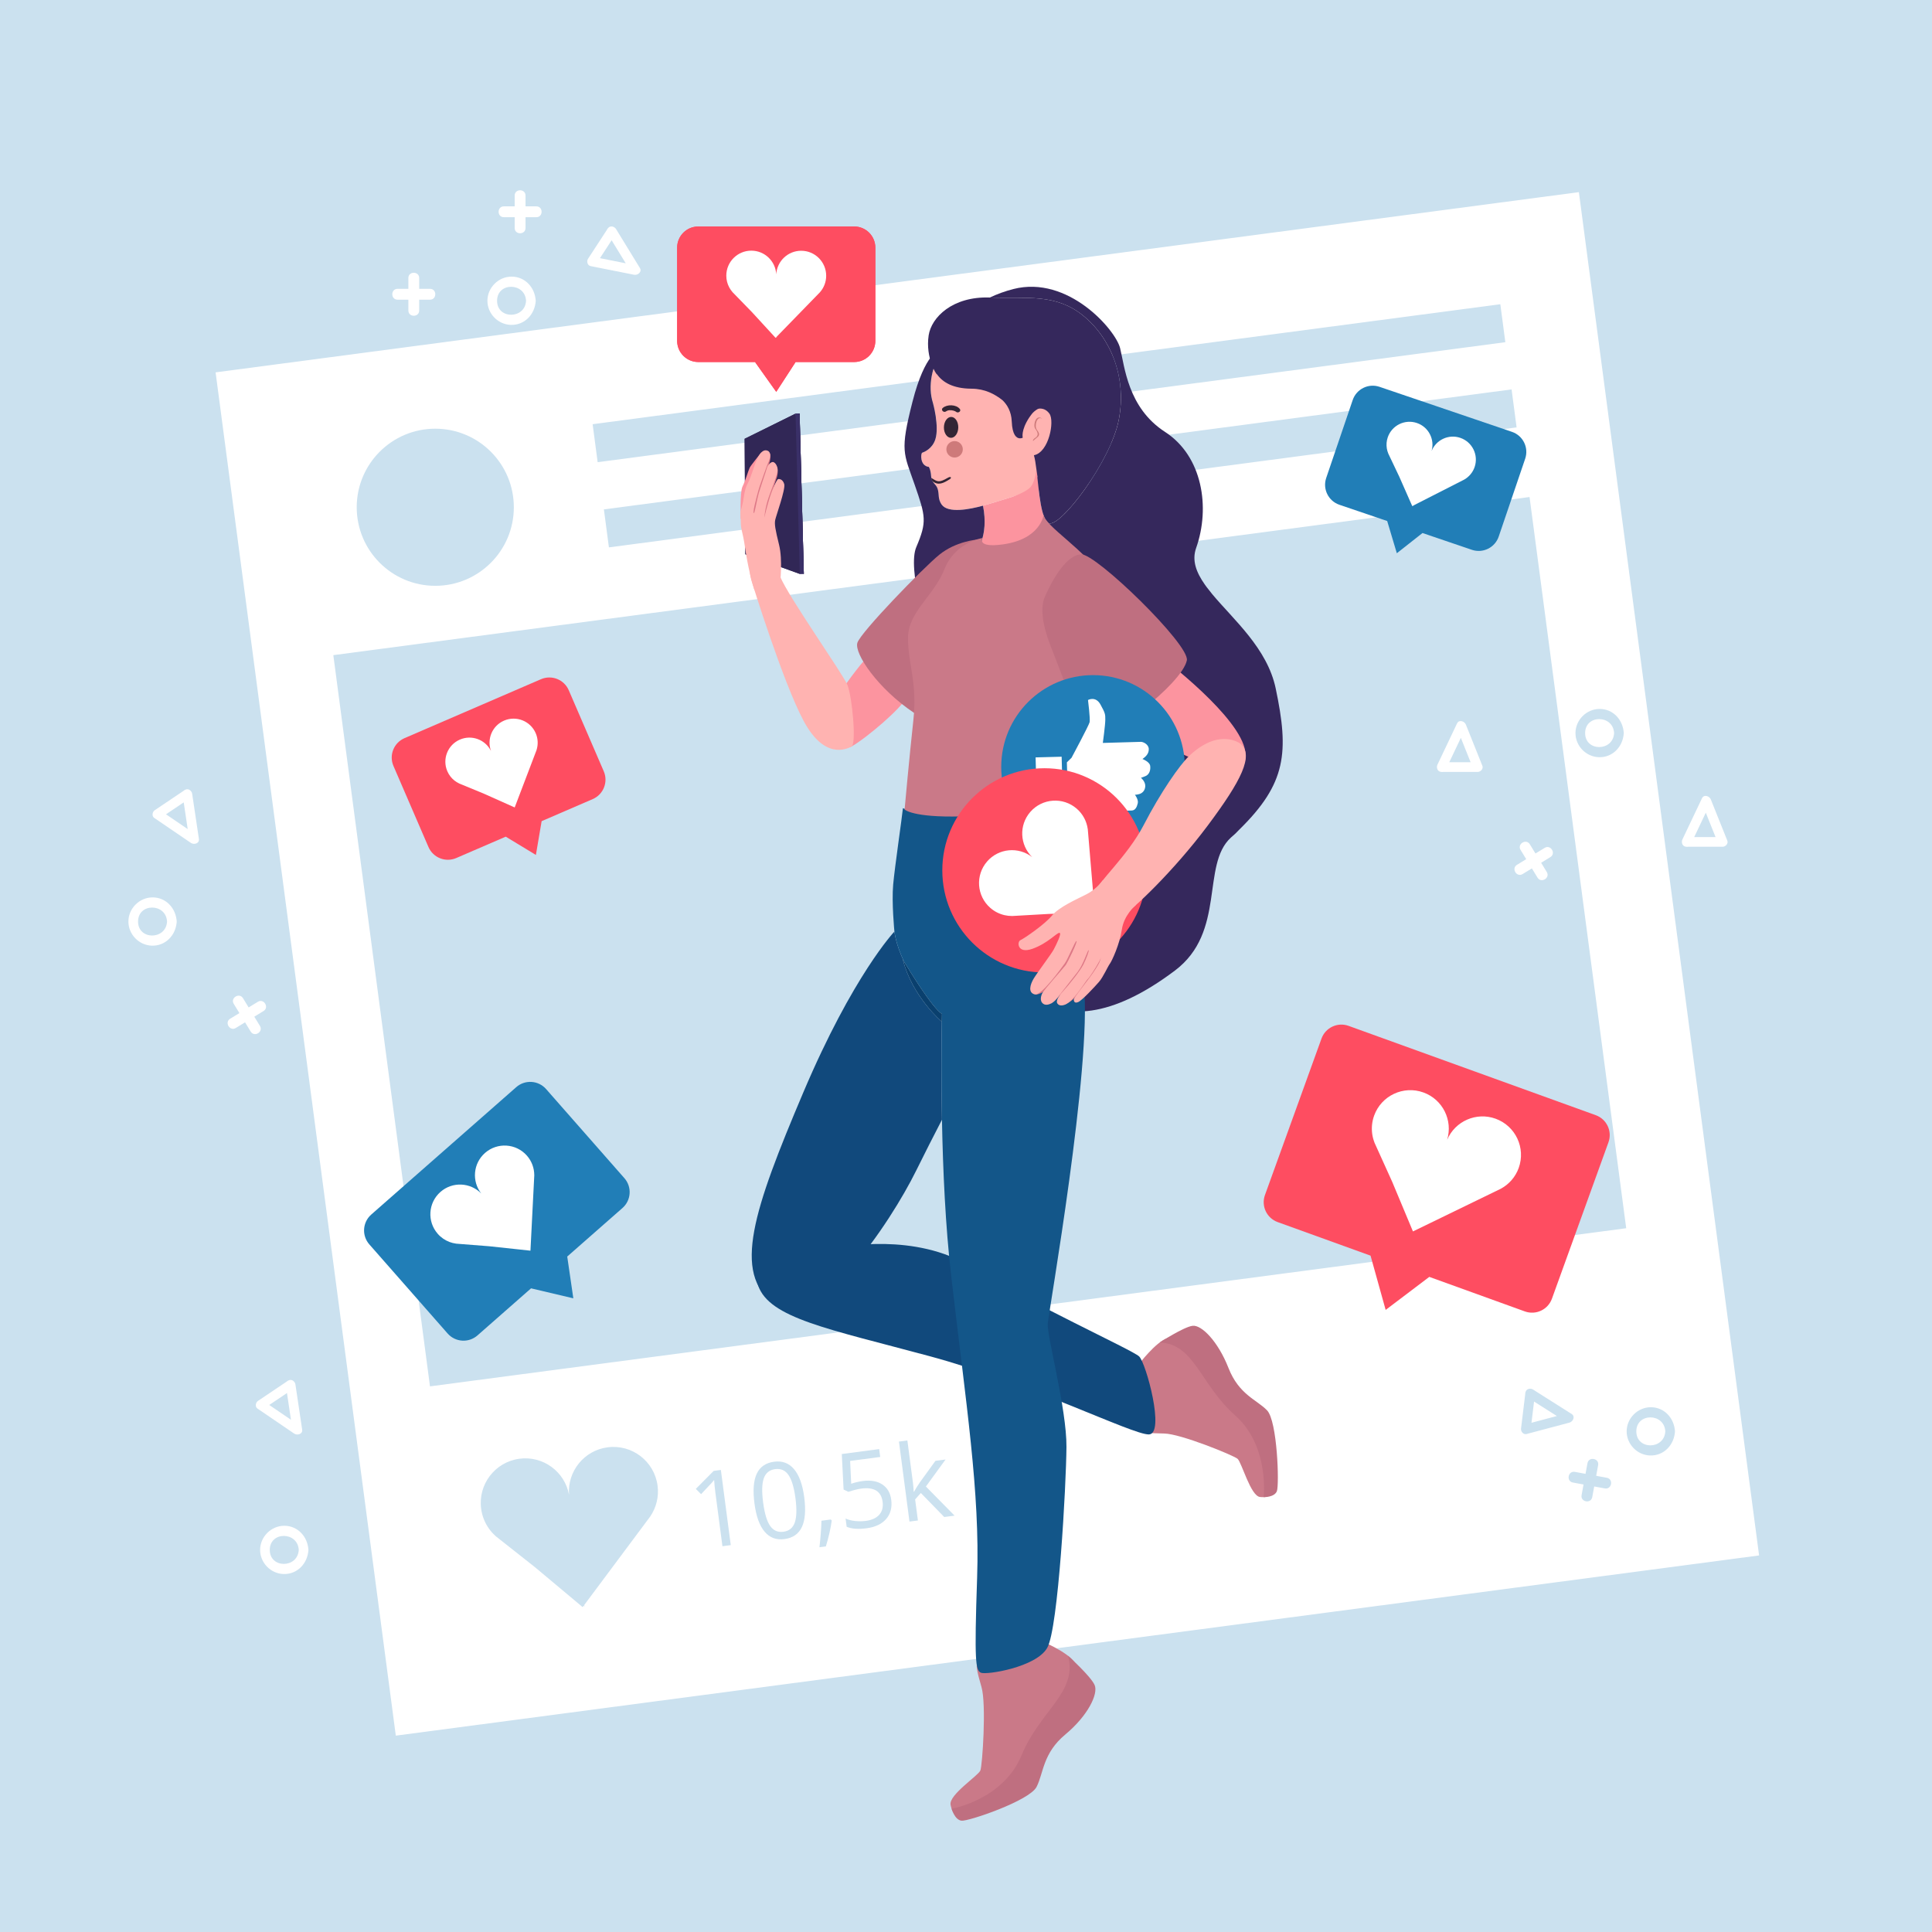 <svg xmlns="http://www.w3.org/2000/svg" xmlns:xlink="http://www.w3.org/1999/xlink" x="0px" y="0px" viewBox="0 0 500 500" style="enable-background:new 0 0 500 500;" xml:space="preserve"><g id="BACKGROUND">	<rect style="fill:#CBE1EF;" width="500" height="500"></rect></g><g id="OBJECTS">	<g>		<g>							<rect x="77.516" y="71.667" transform="matrix(0.991 -0.131 0.131 0.991 -30.411 35.499)" style="fill:#FFFFFF;" width="356.021" height="356.021"></rect>			<g>									<rect x="97.371" y="148.448" transform="matrix(0.991 -0.131 0.131 0.991 -29.677 35.194)" style="fill:#CBE1EF;" width="312.392" height="190.957"></rect>				<g>											<rect x="155.937" y="116.434" transform="matrix(0.991 -0.131 0.131 0.991 -13.5 36.873)" style="fill:#CBE1EF;" width="237.043" height="9.917"></rect>											<rect x="153.032" y="94.376" transform="matrix(0.991 -0.131 0.131 0.991 -10.645 36.305)" style="fill:#CBE1EF;" width="237.043" height="9.917"></rect>					<circle style="fill:#CBE1EF;" cx="112.649" cy="131.277" r="20.331"></circle>				</g>				<g>					<path style="fill:#CBE1EF;" d="M168.357,392.346c1.48-2.236,2.2-4.991,1.822-7.858c-0.831-6.313-6.623-10.756-12.935-9.925       c-6.091,0.802-10.427,6.224-9.978,12.275c-1.112-5.986-6.717-10.124-12.824-9.32c-6.313,0.831-10.756,6.623-9.925,12.935       c0.254,1.932,0.977,3.686,2.034,5.17l-0.004,0.001l0.01,0.008c0.51,0.715,1.102,1.362,1.754,1.939l-0.002,0.012l0.232,0.183       c0.201,0.169,0.406,0.333,0.618,0.488l9.291,7.334l12.342,10.331l0.276-0.371l0.311,0.246l-0.215-0.374l16.549-22.194       c0.165-0.205,0.321-0.417,0.472-0.632l0.176-0.236L168.357,392.346z"></path>					<g>						<g>							<path style="fill:#CBE1EF;" d="M189.122,399.874l-2.156,0.284l-1.826-13.865c-0.152-1.152-0.26-2.249-0.324-3.287         c-0.162,0.211-0.345,0.434-0.548,0.668c-0.204,0.234-1.146,1.239-2.825,3.012l-1.371-1.362l4.625-4.656l1.863-0.246         L189.122,399.874z"></path>							<path style="fill:#CBE1EF;" d="M208.129,387.448c0.443,3.362,0.243,5.943-0.599,7.74c-0.842,1.799-2.354,2.842-4.536,3.129         c-2.094,0.276-3.798-0.363-5.113-1.918c-1.314-1.555-2.188-3.975-2.62-7.257c-0.446-3.388-0.25-5.973,0.589-7.752         c0.84-1.781,2.342-2.813,4.507-3.099c2.11-0.277,3.827,0.367,5.148,1.936C206.827,381.795,207.702,384.202,208.129,387.448z          M197.498,388.849c0.373,2.83,0.977,4.847,1.812,6.049c0.835,1.203,1.979,1.71,3.435,1.518         c1.472-0.193,2.453-0.988,2.941-2.383c0.488-1.396,0.549-3.492,0.181-6.286s-0.969-4.797-1.8-6.01         c-0.832-1.212-1.984-1.722-3.457-1.528c-1.456,0.192-2.431,0.973-2.927,2.342C197.187,383.92,197.125,386.02,197.498,388.849         z"></path>							<path style="fill:#CBE1EF;" d="M215.01,393.243l0.24,0.279c-0.114,0.918-0.311,1.993-0.591,3.227         c-0.28,1.23-0.588,2.385-0.925,3.458l-1.663,0.219c0.117-0.954,0.231-2.129,0.341-3.524c0.109-1.396,0.167-2.508,0.176-3.339         L215.01,393.243z"></path>							<path style="fill:#CBE1EF;" d="M223.297,383.285c2.049-0.27,3.729,0.025,5.038,0.887c1.309,0.86,2.08,2.174,2.312,3.938         c0.266,2.015-0.168,3.678-1.299,4.991c-1.131,1.313-2.823,2.117-5.077,2.414c-2.191,0.289-3.909,0.158-5.155-0.39         l-0.28-2.129c0.673,0.317,1.486,0.528,2.438,0.633c0.953,0.104,1.877,0.098,2.773-0.02c1.561-0.206,2.726-0.733,3.494-1.584         c0.768-0.851,1.061-1.972,0.877-3.364c-0.357-2.715-2.2-3.854-5.526-3.415c-0.843,0.111-1.953,0.388-3.329,0.832         l-1.241-0.582l-0.467-9.197l9.674-1.273l0.268,2.035l-7.784,1.025l0.277,5.906         C221.283,383.654,222.286,383.418,223.297,383.285z"></path>							<path style="fill:#CBE1EF;" d="M236.572,386.031c0.31-0.591,0.798-1.378,1.463-2.358l4.053-5.609l2.621-0.346l-5.089,6.992         l7.422,7.537l-2.675,0.353l-6.056-6.215l-1.475,1.655l0.718,5.456l-2.182,0.287l-2.726-20.704l2.182-0.287l1.445,10.978         c0.064,0.487,0.128,1.247,0.191,2.276L236.572,386.031z"></path>						</g>					</g>				</g>			</g>		</g>		<g>			<g>				<g>					<g>						<path style="fill:#FE4D61;" d="M221.063,93.691h-40.344c-3.024,0-5.475-2.451-5.475-5.475V64.091        c0-3.024,2.451-5.475,5.475-5.475h40.344c3.024,0,5.475,2.451,5.475,5.475v24.125        C226.537,91.24,224.086,93.691,221.063,93.691z"></path>						<polygon style="fill:#FE4D61;" points="195.401,93.691 200.89,101.408 205.901,93.691       "></polygon>					</g>					<path style="fill:#FFFFFF;" d="M212.225,75.607c0.988-1.136,1.59-2.616,1.59-4.24c0-3.574-2.897-6.471-6.471-6.471       c-3.449,0-6.259,2.7-6.452,6.1c-0.18-3.413-2.996-6.126-6.454-6.126c-3.574,0-6.471,2.897-6.471,6.471       c0,1.094,0.274,2.123,0.753,3.026h-0.002l0.005,0.005c0.231,0.435,0.513,0.839,0.834,1.208l-0.002,0.006l0.116,0.119       c0.1,0.109,0.202,0.215,0.308,0.317l4.633,4.762l6.111,6.653l0.181-0.186l0.155,0.159l-0.092-0.224l10.836-11.138       c0.107-0.102,0.209-0.208,0.309-0.317l0.115-0.119L212.225,75.607z"></path>				</g>				<g>					<g>						<g>							<g>								<g>									<g>										<g>											<path style="fill:#FFB3B1;" d="M283.715,87.003c-8.549-9.931-21.904-11.923-31.383-5.34             c-9.48,6.583-13.035,15.921-10.887,22.637c0,0,1.684,6.003,0.64,9.354c-0.788,2.531-2.946,3.354-3.409,3.512             c-0.419,0.143-0.636,3.4,1.685,3.661c0,0,0.497,0.626,0.61,2.415c0.113,1.789,1.252,1.9,1.693,3.284             c0.441,1.384-0.01,2.587,1.033,4.052c1.656,2.327,7.178,1.261,10.704,0.293c0.282-0.077,0.554-0.154,0.807-0.228             c1.125-0.33,3.669-1.063,6.765-2.058c6.323-2.032,14.96-5.163,18.596-8.229             C285.985,115.789,292.264,96.934,283.715,87.003z"></path>											<g>												<path style="fill:#FFB3B1;" d="M268.237,117.613c0.015-0.007,0.031-0.01,0.046-0.017              c0.203-0.092,0.397-0.209,0.585-0.34c0.021-0.015,0.044-0.027,0.065-0.042c0.18-0.132,0.352-0.284,0.517-0.447              c0.025-0.025,0.051-0.047,0.076-0.073c0.159-0.163,0.309-0.343,0.453-0.532c0.027-0.036,0.055-0.07,0.082-0.106              c0.138-0.188,0.268-0.387,0.392-0.594c0.028-0.047,0.057-0.094,0.085-0.142c0.117-0.204,0.227-0.416,0.331-0.633              c0.029-0.061,0.058-0.121,0.086-0.182c0.096-0.212,0.187-0.428,0.271-0.648c0.029-0.076,0.057-0.151,0.084-0.228              c0.076-0.211,0.148-0.425,0.213-0.641c0.028-0.092,0.053-0.183,0.079-0.275c0.057-0.203,0.11-0.407,0.157-0.61              c0.025-0.109,0.047-0.216,0.069-0.325c0.039-0.188,0.076-0.376,0.106-0.562c0.02-0.124,0.036-0.246,0.052-0.369              c0.022-0.167,0.044-0.335,0.06-0.498c0.012-0.136,0.019-0.267,0.026-0.4c0.008-0.145,0.018-0.291,0.02-0.431              c0.002-0.142-0.004-0.275-0.008-0.41c-0.004-0.12-0.005-0.244-0.013-0.359c-0.011-0.143-0.032-0.272-0.051-0.404              c-0.014-0.094-0.023-0.194-0.04-0.281c-0.028-0.141-0.068-0.264-0.107-0.387c-0.02-0.062-0.034-0.134-0.056-0.191              c-0.067-0.172-0.145-0.324-0.236-0.448c-0.096-0.13-0.194-0.247-0.295-0.356c-0.033-0.036-0.068-0.065-0.102-0.099              c-0.069-0.068-0.137-0.135-0.208-0.193c-0.042-0.035-0.085-0.064-0.127-0.095c-0.065-0.048-0.13-0.096-0.196-0.137              c-0.046-0.029-0.093-0.053-0.14-0.079c-0.064-0.035-0.129-0.069-0.195-0.099c-0.049-0.022-0.098-0.04-0.147-0.059              c-0.065-0.025-0.131-0.047-0.197-0.067c-0.05-0.015-0.1-0.028-0.151-0.039c-0.067-0.015-0.134-0.028-0.201-0.039              c-0.05-0.008-0.101-0.015-0.151-0.02c-0.069-0.007-0.138-0.011-0.207-0.013c-0.05-0.002-0.1-0.004-0.15-0.003              c-0.032,0-0.063,0.004-0.095,0.005c-0.193,0.012-0.378,0.067-0.546,0.164c-0.236,0.135-0.526,0.342-0.844,0.609              c-0.296,0.249-0.558,0.54-0.774,0.861c-0.18,0.267-0.391,0.574-0.485,0.673c-2.225,3.393-1.682,5.232-1.682,5.232              s-0.358,0.195-0.82,0.156l0,0c-0.038,1.283,0.303,2.628,1.241,3.952c0.508,0.296,1.109,0.475,1.809,0.497              c0.228,0.007,0.445-0.024,0.659-0.065l0,0C267.805,117.778,268.024,117.705,268.237,117.613z M267.97,113.275              c0.86-0.576,0.698-1.322-0.075-2.361c-0.412-0.554-0.151-2.234,0.524-2.713c0.675-0.479,1.418,0.272,1.255,0.171              c-1.379-0.857-2.01,1.952-1.354,2.814c0.656,0.862,0.858,1.445,0.101,2.013c-0.538,0.404-1.054,0.927-1.054,0.927              S267.111,113.851,267.97,113.275z"></path>												<path style="fill:#CE7A7A;" d="M268.32,111.186c-0.656-0.862-0.024-3.671,1.354-2.814              c0.163,0.101-0.58-0.65-1.255-0.171c-0.675,0.479-0.935,2.159-0.524,2.713c0.772,1.039,0.935,1.786,0.075,2.361              s-0.603,0.851-0.603,0.851s0.516-0.523,1.054-0.927C269.178,112.631,268.976,112.048,268.32,111.186z"></path>											</g>										</g>										<g>											<g>												<circle style="fill:#CE7A7A;" cx="247.047" cy="116.282" r="2.129"></circle>												<g>																											<ellipse transform="matrix(0.016 -1 1 0.016 131.606 354.884)" style="fill:#332535;" cx="246.047" cy="110.6" rx="2.704" ry="1.859"></ellipse>													<path style="fill:#332535;" d="M247.342,106.487c0.172,0.215-0.04-0.014-0.133-0.054               c-0.298-0.127-0.585-0.212-0.911-0.252c-0.375-0.047-0.769-0.044-1.125,0.1c-0.099,0.04-0.386,0.231-0.296,0.151               c-0.591,0.526-1.493-0.321-0.897-0.851c1.1-0.978,3.46-0.937,4.413,0.254               C248.89,106.456,247.833,107.101,247.342,106.487L247.342,106.487z"></path>												</g>											</g>											<path style="fill:#332535;" d="M241.316,124.54c1.541,1.175,2.786,0.549,4.51-0.545c0.52-0.33,0.289-0.82-0.531-0.343             c-2.281,1.328-2.638,1.038-4.083,0.146C240.68,123.47,241.316,124.54,241.316,124.54L241.316,124.54z"></path>										</g>									</g>								</g>							</g>							<path style="fill:#FC949F;" d="M267.762,123.828c-0.237,0.828-0.582,1.689-1.079,2.24c-1.195,1.327-4.561,2.467-4.711,2.517         c-3.096,0.995-5.64,1.728-6.765,2.058c-0.253,0.074-0.526,0.151-0.807,0.228c1.6,8.127-1.864,11.992-1.864,11.992         s3.563,2.777,9.973,2.784c6.41,0.007,12.783-3.439,10.416-5.378c-1.399-1.146-2.212-3.532-2.675-6.225         c-0.021-0.122-0.043-0.236-0.064-0.351c-1.101-2.785-1.464-8.196-1.964-12.215         C268.221,121.486,268.108,122.622,267.762,123.828z"></path>						</g>						<g>							<path style="fill:#35285C;" d="M262.509,145.647c-6.41-0.007-9.973-2.784-9.973-2.784s3.464-3.864,1.864-11.992         c-3.526,0.968-9.048,2.034-10.704-0.293c-1.042-1.465-0.592-2.668-1.033-4.052c-0.441-1.384-1.58-1.496-1.693-3.284         c-0.113-1.789-0.61-2.415-0.61-2.415c-2.321-0.261-2.104-3.518-1.685-3.661c0.464-0.158,2.621-0.982,3.409-3.512         c1.044-3.351-0.64-9.354-0.64-9.354c-1.374-4.297-0.402-9.665,2.95-14.7c-0.779,0.539-1.21,0.957-1.21,0.957         s-3.77,0.599-7.041,13.44c-3.271,12.841-2.296,13.184,0.564,21.427c2.86,8.243,3.222,9.592,0.425,16.165         c-4.532,10.654,17.668,66.852,23.637,65.611c2.45-0.509,3.094-47.2,2.3-61.571         C262.884,145.635,262.697,145.648,262.509,145.647z"></path>							<path style="fill:#35285C;" d="M330.148,178.152c-2.184-10.375-10.908-17.766-16.412-24.373         c-0.509-0.62-0.994-1.229-1.446-1.831c-0.002-0.003-0.005-0.006-0.007-0.009c-0.162-0.217-0.315-0.431-0.468-0.646         c-2.242-3.192-3.395-6.26-2.258-9.47c3.725-10.515,1.624-23.795-8.043-30.043s-10.45-16.981-11.637-21.701         c-1.187-4.72-13.44-18.903-27.611-15.279c-2.214,0.566-4.245,1.323-6.096,2.197c9.676,0.335,17.015-1.109,24.171,4.705         c7.155,5.814,11.299,15.958,9.211,26.892c-2.088,10.934-15.355,28.223-18.144,26.796c-0.491-0.251-0.889-0.856-1.221-1.697v0         c0.022,0.116,0.043,0.229,0.064,0.351c0.464,2.693,1.277,5.079,2.675,6.225c2.25,1.843-3.398,5.042-9.467,5.348         c-3.794,27.993-14.517,66.249-11.385,83.058c4.368,23.447,18.777,47.524,52.001,22.502         c13.273-9.996,6.728-27.283,14.459-34.392c0.819-0.681,1.557-1.384,2.229-2.118         C332.906,202.749,333.634,194.709,330.148,178.152z"></path>							<path style="fill:#35285C;" d="M280.34,81.701c-7.155-5.814-14.495-4.37-24.171-4.705h0         c-9.676-0.335-15.132,5.137-15.834,9.801c-0.881,5.848,2.114,10.382,2.159,10.071l0,0c1.426,2.01,4.069,3.702,8.929,3.726         c3.47,0.017,6.054,1.404,8.065,3.013c1.15,1.128,2.245,2.867,2.352,5.466c0.146,3.556,1.238,4.3,2.026,4.364         c0.462,0.038,0.82-0.156,0.82-0.156s-0.544-1.839,1.682-5.232c0.094-0.099,0.305-0.407,0.485-0.673         c0.215-0.318,0.476-0.608,0.77-0.856c0.013-0.011,0.025-0.02,0.038-0.031c0.131-0.109,0.256-0.206,0.374-0.293         c0.036-0.026,0.07-0.05,0.104-0.074c0.094-0.066,0.183-0.124,0.267-0.174c0.03-0.018,0.06-0.037,0.088-0.053         c0.163-0.089,0.339-0.143,0.524-0.154c0.013-0.001,0.025-0.006,0.038-0.006c0.019-0.001,0.038,0.002,0.057,0.001         c0.05-0.001,0.1,0.002,0.15,0.003c0.069,0.002,0.138,0.006,0.207,0.013c0.051,0.005,0.101,0.013,0.151,0.02         c0.067,0.01,0.134,0.023,0.201,0.039c0.05,0.012,0.101,0.025,0.151,0.039c0.066,0.019,0.132,0.042,0.197,0.067         c0.049,0.018,0.098,0.037,0.147,0.059c0.066,0.029,0.13,0.063,0.195,0.099c0.047,0.026,0.094,0.05,0.14,0.079         c0.066,0.041,0.131,0.089,0.196,0.137c0.042,0.032,0.085,0.061,0.127,0.095c0.071,0.059,0.139,0.126,0.208,0.193         c0.034,0.034,0.069,0.063,0.102,0.099c0.101,0.108,0.2,0.226,0.295,0.356c0.091,0.124,0.169,0.276,0.236,0.448         c0.022,0.057,0.036,0.129,0.056,0.191c0.039,0.124,0.079,0.246,0.107,0.387c0.018,0.088,0.027,0.188,0.04,0.281         c0.019,0.132,0.04,0.261,0.051,0.404c0.009,0.115,0.01,0.238,0.013,0.359c0.004,0.135,0.01,0.268,0.008,0.41         c-0.002,0.14-0.012,0.286-0.02,0.431c-0.008,0.133-0.013,0.263-0.026,0.4c-0.015,0.164-0.037,0.33-0.06,0.498         c-0.016,0.123-0.031,0.244-0.052,0.369c-0.03,0.186-0.067,0.373-0.106,0.562c-0.022,0.109-0.044,0.216-0.069,0.325         c-0.047,0.204-0.101,0.407-0.157,0.61c-0.026,0.092-0.051,0.184-0.079,0.275c-0.065,0.216-0.137,0.428-0.213,0.641         c-0.028,0.076-0.055,0.152-0.084,0.228c-0.085,0.221-0.175,0.436-0.271,0.648c-0.028,0.062-0.057,0.122-0.086,0.182         c-0.104,0.218-0.214,0.429-0.331,0.633c-0.028,0.048-0.056,0.095-0.085,0.142c-0.124,0.208-0.254,0.406-0.392,0.594         c-0.027,0.036-0.055,0.07-0.082,0.106c-0.145,0.19-0.295,0.368-0.453,0.532c-0.025,0.026-0.051,0.048-0.076,0.073         c-0.166,0.164-0.337,0.315-0.517,0.447c-0.021,0.016-0.044,0.027-0.065,0.042c-0.188,0.132-0.381,0.248-0.585,0.34         c-0.015,0.007-0.031,0.01-0.046,0.017c-0.213,0.092-0.431,0.166-0.66,0.209c0.262,0.9,0.463,2.185,0.646,3.656v0         c0,0,0-0.002,0-0.002l0.291,2.002c-0.019,0.009-0.039,0.019-0.058,0.028c0.1,0.914,0.201,1.858,0.309,2.8         c0.327,2.835,0.727,5.632,1.421,7.387c0,0,0,0,0,0v0c0.332,0.841,0.731,1.446,1.221,1.697         c2.789,1.426,16.056-15.863,18.144-26.796C291.639,97.66,287.496,87.515,280.34,81.701z"></path>						</g>					</g>					<g>						<g>							<g>								<g>									<path style="fill:#CA7988;" d="M294.609,353.229c0,0,4.452-5.939,7.54-6.943s7.796,2.563,9.662,7.705           s10.821,12.289,13.973,13.706c3.152,1.417,2.846,11.691,3.519,15.365s-0.801,4.635-3.231,4.353           c-2.43-0.282-4.735-8.988-5.797-9.883c-1.062-0.895-14.729-6.478-18.975-6.537c-4.246-0.06-5.634-0.233-6.256-1.22           C292.732,366.106,293.8,352.958,294.609,353.229"></path>									<path style="fill:#BF6F80;" d="M300.13,347.433c0,0,6.212-4.026,8.511-4.317c2.299-0.291,6.565,3.98,9.285,10.907           s7.291,8.191,9.978,10.965c2.688,2.775,3.199,19.295,2.55,20.928c-0.649,1.632-3.42,1.542-3.42,1.542           s1.574-13.259-7.402-21.175C310.658,358.367,309.124,347.752,300.13,347.433z"></path>								</g>								<g>									<path style="fill:#CA7988;" d="M269.056,424.494c0,0,7.153,2.879,9.104,5.786c1.951,2.907-0.001,8.829-4.378,12.264           c-4.377,3.436-8.439,14.805-8.808,18.485c-0.368,3.68-10.395,6.365-13.731,8.136c-3.336,1.771-4.734,0.524-5.233-2.076           c-0.499-2.601,7.182-7.534,7.71-8.896c0.528-1.362,1.582-17.157,0.292-21.575c-1.291-4.418-1.564-5.907-0.808-6.839           C256.016,426.31,269.061,423.576,269.056,424.494"></path>									<path style="fill:#BF6F80;" d="M276.411,428.522c0,0,5.863,5.262,6.875,7.56c1.012,2.298-1.762,7.966-7.591,12.809           c-5.83,4.843-5.6,9.949-7.428,13.545s-17.631,8.953-19.414,8.757c-1.783-0.196-2.576-3.094-2.576-3.094           s13.313-2.243,18.112-13.857C269.188,442.627,278.959,437.936,276.411,428.522z"></path>								</g>							</g>							<g>								<path style="fill:#11497C;" d="M217.537,322.812c0,0,19.401-4.012,33.896,5.11c14.495,9.122,41.578,21.413,43.373,23.117          c1.795,1.703,6.781,20.079,2.532,20.19c-4.249,0.112-30.608-13.199-56.803-20.263c-26.195-7.063-41.448-9.831-44.334-18.299          S217.537,322.812,217.537,322.812z"></path>								<g>									<path style="fill:none;" d="M231.475,241.084c0.059,0.468,0.148,0.95,0.252,1.438           C231.564,241.61,231.475,241.084,231.475,241.084z"></path>									<path style="fill:#135689;" d="M243.78,262.406L243.78,262.406l-0.001,0.043C243.78,262.434,243.78,262.42,243.78,262.406z           "></path>									<path style="fill:#11497C;" d="M243.657,275.706c0.003-4.161,0.04-7.975,0.09-11.296l0,0.011c0,0-7.659-6.453-10.08-16.059           c0,0,0.091,0.153,0.248,0.415c-1.005-2.174-1.771-4.288-2.189-6.255c-0.104-0.488-0.193-0.97-0.252-1.438           c0,0-10.707,11.286-23.579,41.635s-18.442,46.803-7.563,54.702c10.878,7.899,30.104-20.942,36.773-34.463           c2.178-4.416,4.514-9,6.675-13.176C243.687,284.824,243.654,280.076,243.657,275.706z"></path>									<path style="fill:#135689;" d="M271.159,342.575c0.25-3.174,11.421-66.49,9.369-87.443           c-0.116-1.185-0.318-2.296-0.578-3.349c-0.002-0.014-0.001-0.029-0.003-0.043c-1.975-12.025-6.294-23.436-9.188-32.03           c-2.894-8.594-1.519-14.686-2.534-14.506c-1.858,0.329-10.504,5.263-22.378,5.513c-8.014,0.169-12.17-1.555-12.17-1.555           c-0.229,2.382-2.103,15.123-2.523,19.761c-0.42,4.638,0.32,12.162,0.32,12.162s0.089,0.526,0.252,1.438           c0.419,1.967,1.185,4.081,2.189,6.255c1.294,2.151,7.382,12.126,9.864,13.629l0,0c0,0.014,0,0.028-0.001,0.043           l-0.032,1.941l0,0.021c-0.05,3.321-0.087,7.136-0.09,11.296c-0.003,4.369,0.03,9.117,0.123,14.075           c0.244,13.039,0.898,27.514,2.375,40.281c3.885,33.576,7.48,56.156,6.726,78.183c-0.754,22.027-0.384,24.018,0.974,24.65           s14.31-1.377,17.177-6.454c2.867-5.077,4.893-42.143,4.967-51.982C276.074,364.62,270.909,345.749,271.159,342.575z"></path>									<polygon style="fill:#0A406E;" points="243.78,262.406 243.78,262.406 243.78,262.406          "></polygon>									<path style="fill:#0A406E;" d="M233.916,248.777c-0.158-0.262-0.248-0.415-0.248-0.415           c2.42,9.606,10.08,16.059,10.08,16.059l0-0.011c0-0.007,0-0.014,0-0.021c0.01-0.667,0.021-1.315,0.032-1.941l0.001-0.043           C241.297,260.904,235.21,250.928,233.916,248.777z"></path>									<path style="fill:#0A406E;" d="M244.67,262.944c0.004,0.003,0.009,0.005,0.013,0.008           C244.679,262.949,244.674,262.947,244.67,262.944z"></path>									<path style="fill:#0A406E;" d="M243.748,264.389l0.032-1.941C243.768,263.074,243.758,263.722,243.748,264.389           L243.748,264.389z"></path>									<path style="fill:#0A406E;" d="M244.039,262.563c-0.151-0.091-0.259-0.157-0.259-0.157l0,0           C243.878,262.465,243.955,262.511,244.039,262.563z"></path>									<path style="fill:#0A406E;" d="M243.747,264.41l0-0.021h0C243.747,264.396,243.747,264.403,243.747,264.41z"></path>								</g>							</g>						</g>						<g>							<g>								<g>									<g>										<g>											<polygon style="fill:#312756;" points="206.983,148.529 192.902,143.439 192.712,113.559 205.891,107.043            "></polygon>											<polygon style="fill:#312756;" points="208.026,148.501 193.945,143.412 193.755,113.531 206.934,107.016            "></polygon>											<polyline style="fill:#3A3068;" points="205.891,107.043 206.934,107.016 208.026,148.501 206.983,148.529              205.891,107.043            "></polyline>										</g>										<polygon style="fill:#312756;" points="206.983,148.529 192.902,143.439 192.712,113.559 205.891,107.043           "></polygon>										<polygon style="fill:#312756;" points="208.026,148.501 193.945,143.412 193.755,113.531 206.934,107.016           "></polygon>										<polyline style="fill:#3A3068;" points="205.891,107.043 206.934,107.016 208.026,148.501 206.983,148.529             205.891,107.043           "></polyline>									</g>									<g>										<path style="fill:#FC949F;" d="M217.745,178.674c0,0,4.498-6.454,7.017-8.938c2.519-2.484,10.727,8.471,9.707,10.915            c-1.019,2.444-10.067,10.268-14.092,12.542C216.353,195.466,215.332,182.009,217.745,178.674z"></path>										<g>											<path style="fill:#FFB3B1;" d="M194.627,150.731c0,0,7.928,25.675,13.321,35.787c5.393,10.112,11.115,7.377,12.43,6.675             c1.315-0.702,0.158-13.009-1.087-15.977c-1.245-2.968-15.271-22.773-17.411-28.052             C199.74,143.885,191.905,142.287,194.627,150.731z"></path>											<g>												<path style="fill:#FC949F;" d="M196.996,117.128c0,0-2.636,3.255-2.964,3.889c-0.327,0.634-1.158,3.5-1.872,4.895              s-0.457,8.483-0.457,8.483s6.709-15.588,6.499-16.457C197.992,117.068,196.996,117.128,196.996,117.128z"></path>												<path style="fill:#DD7886;" d="M199.285,117.384c0,0,0.324,1.172-0.287,2.788c-0.61,1.616,2.134,0.68,2.134,0.68              s0.472,1.371-0.245,3.165c-0.717,1.794-2.951,11.453-2.951,11.453l-3.365-1.151l0.241-6.685              C194.811,127.634,199.069,117.427,199.285,117.384"></path>												<path style="fill:#FFB3B1;" d="M201.884,150.915c0,0,0.719-5.938-0.261-9.913c-0.98-3.976-1.224-5.345-1.003-6.434              s2.708-7.949,2.34-9.273s-1.328-1.382-1.618-1.291c-0.289,0.091-1.555,2.667-2.395,5.607              c-0.84,2.94-1.136,4.344-1.136,4.344s0.145-2.4,1.113-5.219c0.968-2.818,1.687-4.301,2.209-6.342              c0.404-1.583-0.488-2.707-1.033-2.818c-0.545-0.111-1.399,0.704-1.627,1.543s-1.7,5.088-2.12,6.558              c-0.42,1.47-0.999,4.82-1.2,5.075c-0.202,0.255-0.137-0.455-0.031-1.166c0.106-0.711,1.097-4.655,1.475-5.728              c0.378-1.073,1.961-5.632,2.273-6.27c0.541-1.106,0.774-2.5-0.189-2.934c-0.963-0.433-1.902,0.3-2.769,2.199              c-0.867,1.898-1.541,4.751-2.448,6.337c-0.907,1.587-0.907,3.963-1.479,5.978c-0.572,2.016-0.282,1.154-0.278,3.675              c0.004,2.522,0.433,2.198,1.12,6.931c0.687,4.734,1.715,8.72,2.32,10.619              C195.754,154.291,201.11,152.373,201.884,150.915z"></path>											</g>										</g>									</g>								</g>								<path style="fill:#BF6F80;" d="M252.809,139.654c0,0-5.444,0.424-9.729,3.918c-4.285,3.495-20.255,19.977-21.182,22.753          c-0.927,2.775,5.372,11.991,14.647,18.156C245.82,190.647,255.3,155.302,252.809,139.654z"></path>							</g>							<path style="fill:#CA7988;" d="M267.964,205.32c0,0-0.7-7.609,2.884-13.956s9.57-18.23,12.658-25.842         c1.136-2.802,6.116-8.33,1.92-15.723c-4.196-7.392-15.238-13.671-15.317-16.67c0,0-0.652,6.413-10.61,7.765         c-6.853,0.931-5.214-1.656-5.214-1.656s-7.041,0.978-9.856,8.055s-9.448,11.038-9.435,17.873s2.453,11.404,1.379,21.269         c-1.074,9.865-2.264,23.064-2.264,23.064s2.093,2.116,14.589,1.787S267.964,205.32,267.964,205.32z"></path>							<g>								<g>									<path style="fill:#FC949F;" d="M293.363,185.352c0,0,12.165,10.434,14.476,10.54c2.311,0.106,15.679,7.59,14.443-1.38           c-1.236-8.971-21.309-24.114-21.309-24.114S288.65,177.39,293.363,185.352z"></path>									<path style="fill:#BF6F80;" d="M270.407,154.446c-1.627,3.66,0.197,9.549,1.693,13.264           c3.252,8.076,7.432,20.755,10.217,22.351c3.893,2.232,23.614-13.089,24.838-19.16c0.811-4.023-23.571-27.723-27.398-27.455           C276.745,143.657,273.422,147.667,270.407,154.446z"></path>								</g>								<g>									<g>										<g>											<circle style="fill:#217EB7;" cx="282.872" cy="198.477" r="23.754"></circle>											<g>																									<rect x="268.172" y="195.77" transform="matrix(1 -0.026 0.026 1 -5.249 7.215)" style="fill:#FFFFFF;" width="6.74" height="14.583"></rect>												<path style="fill:#FFFFFF;" d="M276.106,197.298l1.209-1.191c0,0,4.476-8.351,4.676-9.198              c0.199-0.847-0.417-5.748-0.417-5.748s1.964-1.115,3.22,1.156c1.256,2.271,1.263,2.536,1.256,3.954              c-0.007,1.418-0.64,5.998-0.64,5.998s9.275-0.266,9.85-0.281c0.576-0.015,2.033,0.633,2.044,1.896              c0.011,1.262-0.878,1.995-1.639,2.546c0,0,1.834,0.683,1.995,1.742c0.161,1.059-0.183,2.309-1.28,2.714              s-1.097,0.405-1.097,0.405s1.178,0.977,1.11,2.197s-0.86,1.817-1.542,2.012c-0.682,0.195-1.136,0.185-1.136,0.185              s0.962,1.221,0.739,2.19c-0.224,0.969-0.632,1.861-1.579,1.886c-0.946,0.025-12.245,0.4-13.221,0.348              c-0.976-0.052-3.25-1.454-3.25-1.454L276.106,197.298z"></path>											</g>										</g>										<g>											<circle style="fill:#FE4D61;" cx="270.299" cy="225.247" r="26.43"></circle>											<path style="fill:#FFFFFF;" d="M281.505,214.532c-0.277-1.964-1.229-3.841-2.844-5.244             c-3.555-3.087-8.939-2.708-12.026,0.847c-2.979,3.43-2.721,8.557,0.494,11.687c-3.55-2.768-8.682-2.311-11.668,1.128             c-3.087,3.555-2.708,8.939,0.847,12.026c1.088,0.945,2.348,1.561,3.661,1.865l-0.002,0.002l0.01,0             c0.633,0.146,1.278,0.214,1.922,0.214l0.005,0.007l0.218-0.012c0.194-0.005,0.388-0.015,0.582-0.033l8.739-0.495             l11.897-0.332l-0.029-0.341l-0.01-0.118l-1.719-20.399c-0.009-0.194-0.027-0.388-0.049-0.581l-0.018-0.217             L281.505,214.532z"></path>										</g>									</g>									<g>										<path style="fill:#FFB3B1;" d="M321.061,192.502c0,0-5.345-4.319-13.232,3.058c-2.532,2.368-7.525,9.618-11.809,17.9            s-12.353,15.247-12.303,17.163c0.05,1.916,3.797,8.07,6.59,6.496c2.793-1.574,13.447-11.691,22.225-23.426            C321.31,201.957,324.517,195.537,321.061,192.502z"></path>										<g>											<path style="fill:#DD7886;" d="M267.957,257.362c0,0,0.769,0.123,1.992-0.634c1.223-0.757,2.074,2.962,2.074,2.962             s1.444-0.996,2.28-2.182s0,0,0,0l1.188,2.535c0,0,1.579-0.702,2.565-1.756c0.985-1.053,7.475-5.476,8.491-9.629             c1.016-4.153-5.903-10.473-7.504-9.556S268.262,254.69,267.957,257.362"></path>											<path style="fill:#FFB3B1;" d="M285.406,227.806c0,0-1.598,2.294-4.189,3.612c-2.591,1.319-7.165,3.315-8.982,5.551             c-1.817,2.236-7.221,5.942-8.148,6.342s-0.842,3.648,3.122,2.231c3.964-1.417,6.207-4.102,6.956-4.122             c0.75-0.02-0.855,3.145-1.45,4.288c-0.595,1.143-4.22,5.928-5.179,7.516s-1.529,3.666,0.233,4.12             c1.763,0.454,6.947-6.873,7.792-8.02c0.845-1.148,2.779-6.075,3.037-5.769c0.258,0.306-2.314,5.521-2.756,6.158             c-0.442,0.637-5.667,6.401-6.14,7.414s-0.535,2.244,0.448,2.75c0.982,0.506,2.461-0.315,3.278-1.368             c0.816-1.053,4.816-6.12,5.474-6.99c1.538-2.033,2.565-5.61,2.815-5.616s-0.581,2.213-1.373,3.776             s-3.758,5.27-4.995,6.592s-1.815,2.299-1.839,2.966c-0.024,0.668,1.013,1.682,3.038,0.222             c2.025-1.46,4.568-5.799,5.017-6.145c0.337-0.259,1.997-2.804,2.884-4.449c0.296-0.548,0.505-0.997,0.551-1.227             c0.184-0.922-0.086,0.587-0.503,1.472c-0.357,0.757-1.155,2.042-2.483,3.858c-1.328,1.817-4.092,5.266-4.113,5.641             c-0.021,0.376,0.094,1.185,1.144,0.72c1.051-0.465,4.272-3.958,5.365-5.205c1.093-1.248,2.301-4.031,2.815-4.701             c0.514-0.67,2.554-5.054,3.112-8.866s3.573-6.276,3.573-6.276S290.076,227.411,285.406,227.806z"></path>										</g>									</g>								</g>							</g>						</g>					</g>				</g>			</g>			<g>				<g>					<g>						<g>							<g>								<g>									<line style="fill:#FFFFFF;" x1="394.719" y1="219.226" x2="399.108" y2="226.404"></line>									<path style="fill:#FFFFFF;" d="M393.522,219.957c1.463,2.393,2.926,4.786,4.389,7.179c0.941,1.54,3.336,0.079,2.393-1.463           c-1.463-2.393-2.926-4.786-4.389-7.179C394.974,216.955,392.58,218.415,393.522,219.957L393.522,219.957z"></path>								</g>								<g>									<line style="fill:#FFFFFF;" x1="393.324" y1="225.01" x2="400.503" y2="220.621"></line>									<path style="fill:#FFFFFF;" d="M394.055,226.206c2.393-1.463,4.786-2.926,7.179-4.389c1.54-0.941,0.079-3.336-1.463-2.393           c-2.393,1.463-4.786,2.926-7.179,4.389C391.053,224.755,392.513,227.149,394.055,226.206L394.055,226.206z"></path>								</g>							</g>						</g>						<path style="fill:#CBE1EF;" d="M417.73,189.722c-0.259,4.803-7.5,4.846-7.5,0C410.23,184.874,417.472,184.917,417.73,189.722        c0.086,1.6,2.587,1.61,2.5,0c-0.182-3.388-2.715-6.25-6.25-6.25c-3.397,0-6.25,2.855-6.25,6.25        c0,3.298,2.688,6.095,5.978,6.235c3.641,0.156,6.334-2.735,6.522-6.235C420.317,188.114,417.817,188.119,417.73,189.722z"></path>						<path style="fill:#FFFFFF;" d="M374.174,199.154c1.689-3.556,3.379-7.111,5.068-10.667c-0.762-0.1-1.523-0.199-2.285-0.299        c1.424,3.556,2.849,7.111,4.273,10.667c0.402-0.527,0.804-1.055,1.205-1.582c-3.114,0-6.228,0-9.342,0        c-1.609,0-1.611,2.5,0,2.5c3.114,0,6.228,0,9.342,0c0.738,0,1.514-0.811,1.205-1.582c-1.424-3.556-2.849-7.111-4.273-10.667        c-0.355-0.885-1.773-1.375-2.285-0.299c-1.689,3.556-3.379,7.111-5.068,10.667        C371.329,199.338,373.483,200.608,374.174,199.154z"></path>						<path style="fill:#FFFFFF;" d="M437.565,218.521c1.689-3.556,3.379-7.111,5.068-10.667c-0.762-0.1-1.523-0.199-2.285-0.299        c1.424,3.556,2.849,7.111,4.273,10.667c0.402-0.527,0.804-1.055,1.205-1.582c-3.114,0-6.228,0-9.342,0        c-1.609,0-1.611,2.5,0,2.5c3.114,0,6.228,0,9.342,0c0.738,0,1.514-0.811,1.205-1.582c-1.424-3.556-2.849-7.111-4.273-10.667        c-0.355-0.885-1.773-1.375-2.285-0.299c-1.689,3.556-3.379,7.111-5.068,10.667        C434.719,218.705,436.874,219.975,437.565,218.521z"></path>					</g>					<g>						<path style="fill:#CBE1EF;" d="M430.978,370.438c-0.259,4.803-7.5,4.846-7.5,0C423.478,365.59,430.72,365.633,430.978,370.438        c0.086,1.6,2.587,1.61,2.5,0c-0.182-3.388-2.715-6.25-6.25-6.25c-3.397,0-6.25,2.855-6.25,6.25        c0,3.298,2.688,6.095,5.978,6.235c3.641,0.156,6.334-2.735,6.522-6.235C433.565,368.83,431.065,368.835,430.978,370.438z"></path>						<path style="fill:#CBE1EF;" d="M395.253,361.609c3.326,2.106,6.651,4.213,9.977,6.319c0.191-0.744,0.382-1.488,0.572-2.232        c-3.702,0.985-7.403,1.969-11.105,2.954c0.475,0.463,0.95,0.925,1.425,1.388c0.376-3.091,0.752-6.182,1.128-9.273        c0.194-1.597-2.287-1.901-2.482-0.302c-0.376,3.091-0.752,6.182-1.128,9.273c-0.089,0.732,0.623,1.601,1.425,1.388        c3.702-0.985,7.403-1.969,11.105-2.954c0.922-0.245,1.579-1.594,0.572-2.232c-3.326-2.106-6.651-4.213-9.977-6.319        C395.415,358.762,393.894,360.747,395.253,361.609z"></path>						<g>							<g>								<g>									<line style="fill:#CBE1EF;" x1="412.217" y1="378.925" x2="410.692" y2="387.2"></line>									<path style="fill:#CBE1EF;" d="M410.838,378.671c-0.508,2.758-1.016,5.517-1.525,8.275           c-0.327,1.775,2.431,2.286,2.758,0.508c0.508-2.758,1.016-5.517,1.525-8.275           C413.923,377.404,411.165,376.893,410.838,378.671L410.838,378.671z"></path>								</g>								<g>									<line style="fill:#CBE1EF;" x1="407.317" y1="382.3" x2="415.592" y2="383.825"></line>									<path style="fill:#CBE1EF;" d="M407.063,383.679c2.758,0.508,5.517,1.016,8.275,1.525c1.775,0.327,2.286-2.431,0.508-2.758           c-2.758-0.508-5.517-1.016-8.275-1.525C405.797,380.594,405.285,383.351,407.063,383.679L407.063,383.679z"></path>								</g>							</g>						</g>					</g>					<g>						<path style="fill:#FFFFFF;" d="M157.201,60.405c2.056,3.357,4.112,6.714,6.168,10.071c0.499-0.584,0.999-1.167,1.498-1.751        c-3.756-0.748-7.513-1.497-11.269-2.245c0.222,0.625,0.445,1.249,0.667,1.874c1.701-2.609,3.401-5.217,5.101-7.826        c0.878-1.348-1.214-2.715-2.094-1.365c-1.701,2.609-3.401,5.217-5.101,7.826c-0.403,0.618-0.147,1.712,0.667,1.874        c3.756,0.748,7.513,1.497,11.269,2.245c0.936,0.186,2.12-0.735,1.498-1.751c-2.056-3.357-4.112-6.714-6.168-10.071        C158.601,57.921,156.361,59.032,157.201,60.405z"></path>						<g>							<g>								<g>									<line style="fill:#FFFFFF;" x1="134.602" y1="50.601" x2="134.602" y2="59.015"></line>									<path style="fill:#FFFFFF;" d="M133.199,50.601c0,2.805,0,5.609,0,8.414c0,1.805,2.805,1.808,2.805,0           c0-2.805,0-5.609,0-8.414C136.004,48.797,133.199,48.794,133.199,50.601L133.199,50.601z"></path>								</g>								<g>									<line style="fill:#FFFFFF;" x1="130.395" y1="54.808" x2="138.809" y2="54.808"></line>									<path style="fill:#FFFFFF;" d="M130.395,56.211c2.805,0,5.609,0,8.414,0c1.805,0,1.808-2.805,0-2.805           c-2.805,0-5.609,0-8.414,0C128.59,53.406,128.587,56.211,130.395,56.211L130.395,56.211z"></path>								</g>							</g>						</g>						<g>							<g>								<g>									<line style="fill:#FFFFFF;" x1="107.088" y1="71.947" x2="107.088" y2="80.361"></line>									<path style="fill:#FFFFFF;" d="M105.685,71.947c0,2.805,0,5.609,0,8.414c0,1.805,2.805,1.808,2.805,0           c0-2.805,0-5.609,0-8.414C108.49,70.142,105.685,70.139,105.685,71.947L105.685,71.947z"></path>								</g>								<g>									<line style="fill:#FFFFFF;" x1="102.881" y1="76.154" x2="111.295" y2="76.154"></line>									<path style="fill:#FFFFFF;" d="M102.881,77.556c2.805,0,5.609,0,8.414,0c1.805,0,1.808-2.805,0-2.805           c-2.805,0-5.609,0-8.414,0C101.076,74.751,101.073,77.556,102.881,77.556L102.881,77.556z"></path>								</g>							</g>						</g>						<path style="fill:#FFFFFF;" d="M136.142,77.84c-0.259,4.803-7.5,4.846-7.5,0C128.642,72.992,135.883,73.034,136.142,77.84        c0.086,1.6,2.587,1.61,2.5,0c-0.182-3.388-2.715-6.25-6.25-6.25c-3.397,0-6.25,2.855-6.25,6.25        c0,3.298,2.688,6.095,5.978,6.235c3.641,0.156,6.334-2.735,6.522-6.235C138.729,76.232,136.228,76.237,136.142,77.84z"></path>					</g>					<g>						<path style="fill:#FFFFFF;" d="M77.317,401.117c-0.259,4.803-7.5,4.846-7.5,0C69.817,396.269,77.058,396.312,77.317,401.117        c0.086,1.6,2.587,1.61,2.5,0c-0.182-3.388-2.715-6.25-6.25-6.25c-3.397,0-6.25,2.855-6.25,6.25        c0,3.298,2.688,6.095,5.978,6.235c3.641,0.156,6.334-2.735,6.522-6.235C79.903,399.509,77.403,399.514,77.317,401.117z"></path>						<path style="fill:#FFFFFF;" d="M73.961,358.462c0.581,3.893,1.163,7.787,1.744,11.68c0.688-0.342,1.375-0.685,2.063-1.027        c-3.166-2.156-6.331-4.312-9.497-6.469c-0.039,0.662-0.078,1.324-0.118,1.986c2.584-1.737,5.169-3.474,7.753-5.211        c1.335-0.897-0.057-2.974-1.395-2.075c-2.584,1.737-5.169,3.474-7.753,5.211c-0.612,0.411-0.804,1.518-0.118,1.986        c3.166,2.156,6.331,4.312,9.497,6.469c0.788,0.537,2.239,0.152,2.063-1.027c-0.581-3.893-1.163-7.787-1.744-11.68        C76.22,356.722,73.723,356.87,73.961,358.462z"></path>					</g>					<g>						<g>							<g>								<g>									<line style="fill:#FFFFFF;" x1="61.688" y1="259.063" x2="66.077" y2="266.241"></line>									<path style="fill:#FFFFFF;" d="M60.492,259.794c1.463,2.393,2.926,4.786,4.389,7.179c0.941,1.54,3.336,0.079,2.393-1.463           c-1.463-2.393-2.926-4.786-4.389-7.179C61.943,256.792,59.549,258.252,60.492,259.794L60.492,259.794z"></path>								</g>								<g>									<line style="fill:#FFFFFF;" x1="60.293" y1="264.846" x2="67.472" y2="260.457"></line>									<path style="fill:#FFFFFF;" d="M61.024,266.043c2.393-1.463,4.786-2.926,7.179-4.389c1.54-0.941,0.079-3.336-1.463-2.393           c-2.393,1.463-4.786,2.926-7.179,4.389C58.022,264.591,59.482,266.986,61.024,266.043L61.024,266.043z"></path>								</g>							</g>						</g>						<path style="fill:#FFFFFF;" d="M43.231,238.496c-0.259,4.803-7.5,4.846-7.5,0C35.731,233.649,42.973,233.691,43.231,238.496        c0.086,1.6,2.587,1.61,2.5,0c-0.182-3.388-2.715-6.25-6.25-6.25c-3.397,0-6.25,2.855-6.25,6.25        c0,3.298,2.688,6.095,5.978,6.235c3.641,0.156,6.334-2.735,6.522-6.235C45.818,236.888,43.318,236.893,43.231,238.496z"></path>						<path style="fill:#FFFFFF;" d="M47.238,205.597c0.581,3.893,1.163,7.787,1.744,11.68c0.688-0.342,1.375-0.684,2.063-1.027        c-3.166-2.156-6.331-4.312-9.497-6.469c-0.039,0.662-0.078,1.324-0.118,1.986c2.584-1.737,5.169-3.474,7.753-5.211        c1.335-0.897-0.057-2.974-1.395-2.075c-2.584,1.737-5.169,3.474-7.753,5.211c-0.612,0.411-0.804,1.518-0.118,1.986        c3.166,2.156,6.331,4.312,9.497,6.469c0.788,0.537,2.239,0.152,2.063-1.027c-0.581-3.893-1.163-7.787-1.744-11.68        C49.497,203.857,47,204.005,47.238,205.597z"></path>					</g>				</g>				<g>					<g>						<path style="fill:#FE4D61;" d="M221.063,58.616h-40.344c-3.023,0-5.475,2.451-5.475,5.475v24.125        c0,3.023,2.451,5.475,5.475,5.475h14.683l5.489,7.717l5.011-7.717h15.161c3.024,0,5.475-2.451,5.475-5.475V64.091        C226.537,61.067,224.086,58.616,221.063,58.616z"></path>						<path style="fill:#FFFFFF;" d="M212.225,75.607c0.988-1.136,1.59-2.616,1.59-4.24c0-3.574-2.897-6.471-6.471-6.471        c-3.449,0-6.259,2.7-6.452,6.1c-0.18-3.413-2.996-6.126-6.454-6.126c-3.574,0-6.471,2.897-6.471,6.471        c0,1.094,0.274,2.123,0.753,3.026h-0.002l0.005,0.005c0.231,0.435,0.513,0.839,0.834,1.208l-0.002,0.006l0.116,0.119        c0.1,0.109,0.202,0.215,0.308,0.317l4.633,4.762l6.111,6.653l0.181-0.186l0.155,0.159l-0.092-0.224l10.836-11.138        c0.107-0.102,0.209-0.208,0.309-0.317l0.115-0.119L212.225,75.607z"></path>					</g>					<g>						<path style="fill:#217EB7;" d="M391.297,111.764l-34.275-11.653c-2.863-0.973-5.972,0.558-6.945,3.421l-6.854,20.16        c-0.973,2.863,0.558,5.972,3.421,6.945l12.36,4.202l2.494,8.34l6.644-5.234l12.777,4.344c2.863,0.973,5.972-0.558,6.945-3.421        l6.854-20.16C395.691,115.846,394.16,112.737,391.297,111.764z"></path>						<path style="fill:#FFFFFF;" d="M378.997,124.078c1.196-0.697,2.158-1.806,2.638-3.219c1.057-3.11-0.607-6.489-3.717-7.547        c-3.001-1.02-6.246,0.498-7.421,3.4c0.853-3.023-0.795-6.218-3.804-7.241c-3.11-1.057-6.489,0.607-7.547,3.717        c-0.324,0.952-0.39,1.929-0.24,2.857l-0.002-0.001l0.003,0.006c0.073,0.447,0.199,0.882,0.369,1.298l-0.003,0.005l0.065,0.138        c0.055,0.124,0.112,0.247,0.175,0.367l2.623,5.515l3.35,7.599l0.213-0.108l0.088,0.185l-0.014-0.222l12.727-6.487        c0.123-0.057,0.243-0.12,0.363-0.185l0.136-0.069L378.997,124.078z"></path>					</g>					<g>						<path style="fill:#217EB7;" d="M161.592,304.91l-20.259-23.058c-1.996-2.271-5.455-2.495-7.726-0.499l-37.524,32.969        c-2.271,1.996-2.495,5.455-0.499,7.726l20.259,23.058c1.996,2.271,5.455,2.495,7.726,0.499l13.866-12.183l10.943,2.581        l-1.578-10.81l14.293-12.558C163.364,310.64,163.588,307.181,161.592,304.91z"></path>						<path style="fill:#FFFFFF;" d="M138.269,304.108c-0.009-1.787-0.632-3.579-1.904-5.027c-2.801-3.188-7.655-3.501-10.843-0.701        c-3.076,2.702-3.467,7.313-0.975,10.497c-2.835-2.902-7.473-3.116-10.557-0.407c-3.188,2.801-3.501,7.655-0.701,10.843        c0.857,0.976,1.908,1.679,3.043,2.109l-0.002,0.002l0.009,0.001c0.548,0.207,1.115,0.346,1.691,0.424l0.003,0.007l0.196,0.015        c0.174,0.019,0.348,0.034,0.523,0.041l7.864,0.617l10.665,1.145l0.016-0.308l0.005-0.107l0.937-18.426        c0.016-0.175,0.023-0.35,0.027-0.525l0.01-0.196L138.269,304.108z"></path>					</g>					<g>						<path style="fill:#FE4D61;" d="M412.981,288.609l-63.969-23.117c-2.844-1.028-5.982,0.445-7.009,3.288l-14.631,40.486        c-1.028,2.844,0.445,5.982,3.288,7.009l24.037,8.686l3.91,14.045l11.293-8.551l24.729,8.937        c2.844,1.028,5.982-0.445,7.009-3.288l14.631-40.486C417.297,292.775,415.825,289.637,412.981,288.609z"></path>						<path style="fill:#FFFFFF;" d="M388.518,307.581c2.024-1.128,3.671-2.956,4.52-5.307c1.87-5.175-0.809-10.885-5.984-12.755        c-4.993-1.804-10.475,0.634-12.534,5.456c1.524-5.035-1.133-10.438-6.139-12.247c-5.175-1.87-10.885,0.809-12.755,5.984        c-0.572,1.584-0.714,3.217-0.493,4.776l-0.003-0.001l0.004,0.01c0.107,0.752,0.304,1.483,0.576,2.185l-0.006,0.008        l0.105,0.232c0.087,0.21,0.179,0.417,0.281,0.62l4.216,9.319l5.367,12.831l0.359-0.175l0.125-0.061l21.517-10.457        c0.208-0.092,0.411-0.192,0.613-0.298l0.229-0.111L388.518,307.581z"></path>					</g>					<g>						<path style="fill:#FE4D61;" d="M156.252,199.606l-9.058-20.97c-1.199-2.776-4.421-4.054-7.197-2.855l-35.315,15.255        c-2.776,1.199-4.054,4.421-2.855,7.197l9.058,20.97c1.199,2.776,4.421,4.054,7.197,2.855l12.803-5.53l0,0l7.803,4.728        l1.484-8.74h0l13.226-5.713C156.173,205.603,157.451,202.381,156.252,199.606z"></path>						<path style="fill:#FFFFFF;" d="M138.856,194.105c0.439-1.382,0.407-2.921-0.214-4.357c-1.365-3.161-5.035-4.617-8.196-3.251        c-3.05,1.318-4.504,4.779-3.376,7.86c-1.463-2.949-4.991-4.274-8.049-2.953c-3.161,1.365-4.617,5.035-3.251,8.196        c0.418,0.967,1.053,1.773,1.822,2.389l-0.002,0.001l0.007,0.003c0.371,0.297,0.774,0.546,1.199,0.75l0.001,0.006l0.148,0.061        c0.13,0.058,0.26,0.113,0.394,0.163l5.917,2.442l7.947,3.55l0.089-0.234l0.031-0.081l5.329-13.991        c0.056-0.131,0.105-0.264,0.152-0.399l0.057-0.149L138.856,194.105z"></path>					</g>				</g>			</g>		</g>	</g></g></svg>